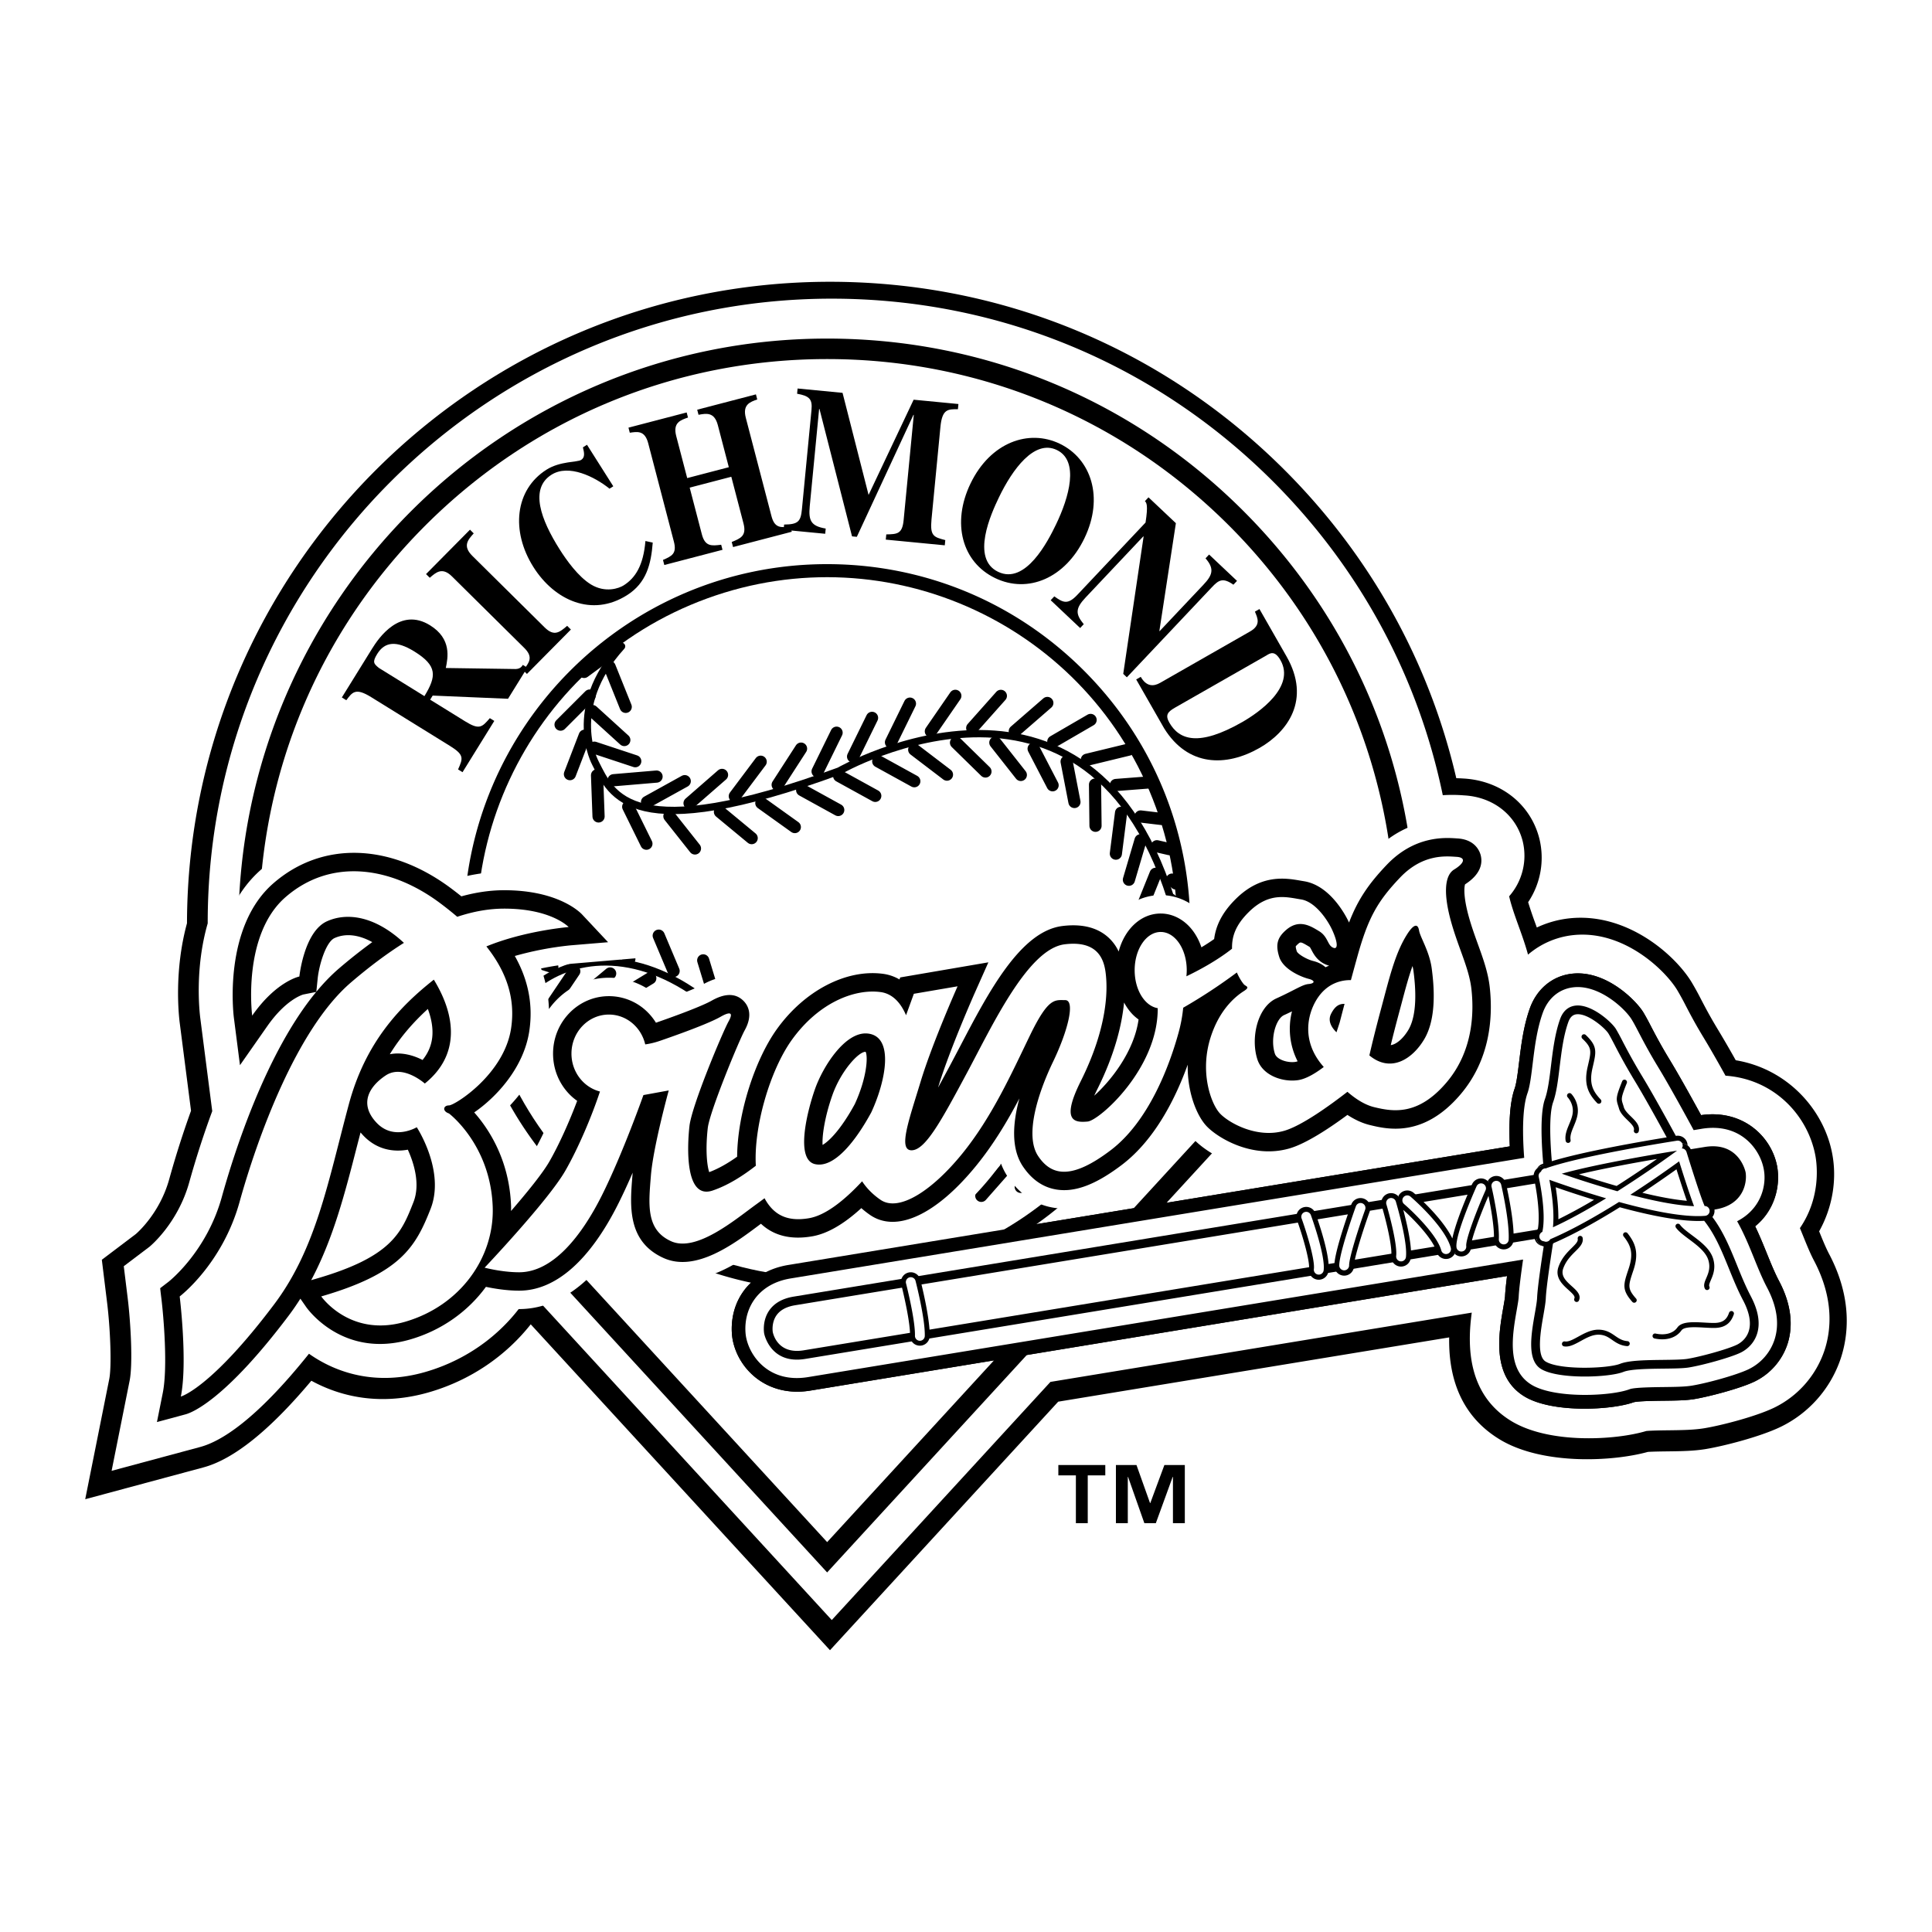 <svg xmlns="http://www.w3.org/2000/svg" width="2500" height="2500" viewBox="0 0 192.756 192.756"><path fill-rule="evenodd" clip-rule="evenodd" fill="#fff" d="M0 0h192.756v192.756H0V0z"/><path d="M168.486 114.375c.025.027.051.051.074.082a1.14 1.14 0 0 0-.074-.082zM168.609 114.529zM168.379 115.85c-.07.051-.475.352-1.117.812.301.947.705 2.203 1.035 3.141.629.057 1.205.072 1.701.031a.967.967 0 0 1 .424.062c-.334-.836-1.035-3.023-1.465-4.395-.09-.281-.168-.535-.229-.729-.006-.02-.016-.039-.023-.059a.982.982 0 0 1-.326 1.137zM168.424 114.314c-.018-.016-.037-.029-.057-.043.018.016.039.028.057.043z" fill-rule="evenodd" clip-rule="evenodd"/><path d="M170.426 119.898l.643-.105c2.475-.432 2.264-2.461 2.234-2.672-.045-.23-.516-2.244-3.086-1.824l-1.26.205c.43 1.371 1.131 3.559 1.465 4.395.002-.001.004-.001.004.001z" fill-rule="evenodd" clip-rule="evenodd" fill="#fff"/><path d="M182.486 125.102c-.318-.602-.645-1.402-.99-2.252 1.344-2.404 1.789-5.184 1.307-7.729-.82-4.4-4.461-8.482-9.629-9.34a105.652 105.652 0 0 0-1.744-3.008c-.814-1.34-1.318-2.307-1.723-3.084a28.906 28.906 0 0 0-.934-1.695c-1.688-2.774-6.477-6.958-12.145-6.376-1.168.12-2.275.438-3.299.919-.062-.175-.125-.35-.188-.52a38.905 38.905 0 0 1-.678-2.006 7.969 7.969 0 0 0 1.125-6.32c-.859-3.436-3.822-5.797-7.547-6.017l-.1-.006c-.217-.015-.432-.021-.646-.027-2.68-11.547-8.531-22.146-17.121-30.736-12.117-12.118-28.229-18.792-45.365-18.792-35.324 0-64.069 28.696-64.153 64-1.301 4.756-.822 9.18-.725 9.936l1.128 8.771a95.2 95.2 0 0 0-2.177 6.834c-.928 3.34-3.108 5.275-3.328 5.465l-3.394 2.568.532 4.332c.308 2.531.468 6.27.206 7.58l-2.396 11.979 11.796-3.176c3.026-.814 6.639-3.723 10.766-8.646 2.979 1.629 6.984 2.537 11.774 1.141 4.14-1.207 7.63-3.627 10.114-6.768l25.111 27.348 4.745 5.166 4.744-5.166 18.025-19.631 39.008-6.412c-.062 3.373.775 7.59 5.045 10.18 4.25 2.576 11.26 2.219 14.777 1.244.486-.035 1.377-.045 1.943-.053 1.342-.016 2.607-.031 3.805-.227 1.826-.299 5.428-1.227 7.451-2.195a11.713 11.713 0 0 0 6.043-6.846c.765-2.307 1.183-5.988-1.163-10.435z" fill-rule="evenodd" clip-rule="evenodd"/><path d="M80.842 138.74c-4.285.701-7.19-2.104-7.748-5.098-.08-.432-.408-2.691 1.043-4.756.204-.291.465-.604.79-.912-6.787-1.439-13.024-4.797-18.045-9.818-6.845-6.846-10.616-15.947-10.616-25.628 0-19.985 16.259-36.244 36.244-36.244 9.681 0 18.781 3.77 25.627 10.616 6.846 6.845 10.617 15.946 10.617 25.627s-3.771 18.782-10.617 25.628a36.674 36.674 0 0 1-4.727 3.98l9.707-1.596 26.094-28.417c-.102-14.995-5.984-29.078-16.6-39.693-10.709-10.708-24.945-16.605-40.087-16.605-15.143 0-29.379 5.897-40.087 16.604-10.615 10.615-16.499 24.699-16.6 39.694l56.687 61.734 16.648-18.131a82081.67 82081.67 0 0 1-18.33 3.015z" fill-rule="evenodd" clip-rule="evenodd" fill="#fff"/><path d="M179.885 123.279a76.59 76.59 0 0 0-.307-.75c2.104-3.072 1.713-6.312 1.541-7.24-.729-3.91-4.023-7.617-8.965-7.967-.744-1.34-1.541-2.74-2.17-3.775-.848-1.393-1.367-2.391-1.785-3.191a27.287 27.287 0 0 0-.871-1.588c-1.223-2.008-5.355-5.986-10.334-5.475a8.273 8.273 0 0 0-4.543 1.951c-.266-.978-.594-1.895-.918-2.793-.295-.82-.576-1.595-.811-2.424a13.66 13.66 0 0 1-.154-.604 6.127 6.127 0 0 0 1.355-5.482c-.654-2.616-2.939-4.416-5.82-4.584l-.113-.008a14.325 14.325 0 0 0-2.043-.012c-2.434-11.777-8.238-22.601-16.939-31.303-11.76-11.759-27.395-18.236-44.024-18.236-34.332 0-62.261 27.93-62.261 62.262v.066c-1.295 4.475-.83 8.758-.738 9.473l1.19 9.26a91.302 91.302 0 0 0-2.292 7.092c-1.129 4.066-3.844 6.336-3.972 6.441l-2.562 1.939.399 3.248c.277 2.279.528 6.457.183 8.182l-1.796 8.984 8.847-2.381c2.035-.549 5.519-2.643 10.845-9.301 2.682 1.895 6.68 3.256 11.657 1.805 4.531-1.322 8.201-4.24 10.438-7.975l30.064 32.74 21.817-23.76 42.035-6.912c-.428 3.137-.52 8.111 3.951 10.822 3.82 2.316 10.443 1.898 13.459.99.508-.051 1.584-.064 2.256-.072 1.322-.016 2.467-.031 3.525-.203 1.668-.273 5.098-1.154 6.938-2.033a9.82 9.82 0 0 0 5.061-5.732c.648-1.957.992-5.1-1.043-8.957-.374-.704-.727-1.575-1.1-2.497zm-1.555 10.84a6.383 6.383 0 0 1-3.297 3.729c-1.453.693-4.582 1.51-6.016 1.744-.805.131-1.83.145-3.016.158-.877.01-2.508.031-2.998.15-2.219.799-8.137 1.105-10.908-.574-3.312-2.01-2.562-6.297-2.115-8.857.07-.398.166-.945.178-1.127v.004c.02-.492.098-1.225.199-2.035l-47.914 7.879-19.167 20.871-.753.822-.754-.822-57.714-62.853-.269-.293v-.398c0-32.388 26.35-58.737 58.738-58.737 15.689 0 30.439 6.109 41.533 17.204s17.205 25.844 17.205 41.534v.398l-.271.293-24.602 26.793 34.244-5.629c-.094-2.021-.041-4.297.484-5.77.188-.525.324-1.662.447-2.664.203-1.666.434-3.551 1.066-5.328.703-1.971 2.291-3.268 4.252-3.469 3.395-.348 6.371 2.705 7.072 3.857.248.408.486.863.76 1.391.418.801.99 1.898 1.898 3.389.9 1.482 2.17 3.768 3.104 5.479 4.197-.605 7.039 2.16 7.59 5.115a6.244 6.244 0 0 1-2.207 5.949c.951 1.965 1.566 3.908 2.408 5.504 1.475 2.795 1.261 4.965.823 6.293z" fill-rule="evenodd" clip-rule="evenodd" fill="#fff"/><path d="M52.607 66.613l-1.922 3.104-7.516-.319-.253.409 3.491 2.161c1.425.883 1.685.583 2.464-.317l.445.276-3.169 5.116-.445-.276c.495-1.117.629-1.453-.813-2.347l-7.873-4.875c-1.532-.948-1.858-.502-2.464.317l-.446-.276 3.019-4.874c.656-1.059 2.787-4.18 5.779-2.327 2.19 1.357 1.777 3.257 1.574 4.262l6.961.102c.452-.014.61-.229.723-.411l.445.275zm-10.261 2.84c1.21-1.994 1.306-3.023-1.009-4.457-1.8-1.114-2.95-.968-3.7.243-.516.833-.338.984.167 1.402l4.542 2.812z" fill-rule="evenodd" clip-rule="evenodd"/><path d="M56.958 62.809l-4.385 4.43-.373-.369c.602-.757 1.031-1.31.108-2.223L45.1 57.515c-.982-.973-1.601-.408-2.222.13l-.372-.369 4.385-4.429.373.369c-.559.624-1.146 1.246-.133 2.248l7.208 7.132c.953.943 1.499.481 2.247-.156l.372.369zM65.124 54.135c-.168 2.165-.635 4.023-2.561 5.244-3.505 2.221-7.24.519-9.336-2.792-2.276-3.593-1.859-7.728 1.301-9.729 1.354-.857 3.062-.725 3.453-.972.407-.258.307-.715.177-1.253l.406-.258 2.624 4.143-.376.238c-1.502-1.206-4.077-2.477-5.793-1.391-2.196 1.392-1.067 4.472.828 7.463.672 1.062 1.839 2.704 3.113 3.484 1.439.874 2.796.387 3.262.091 1.174-.744 1.966-1.989 2.172-4.426l.73.158zM78.996 53.052l-5.859 1.529-.133-.507c.882-.36 1.498-.607 1.176-1.844l-1.217-4.663-4.153 1.084 1.216 4.663c.323 1.236.981 1.151 1.927 1.035l.132.506-5.807 1.516-.132-.506c.876-.38 1.401-.626 1.089-1.822l-2.561-9.812c-.343-1.318-1.095-1.165-1.84-1.057l-.132-.507 5.807-1.516.132.507c-.743.259-1.524.506-1.175 1.844l1.096 4.197 4.152-1.085-1.095-4.196c-.35-1.338-1.153-1.172-1.927-1.034l-.132-.507 5.859-1.53.132.507c-.725.254-1.485.517-1.141 1.834l2.561 9.812c.318 1.217.942 1.14 1.893 1.044l.132.508z" fill-rule="evenodd" clip-rule="evenodd"/><path d="M94.26 54.406l-5.886-.568.051-.521c1.076-.022 1.596-.035 1.729-1.412l1.014-10.511-.035-.003-5.647 12.168-.479-.046-3.248-12.711-.035-.003-.935 9.697c-.141 1.46.13 1.991 1.592 2.238l-.051.521-4.148-.4.05-.521c1.396-.013 1.658-.304 1.774-1.513l.955-9.906c.104-1.084-.187-1.407-1.435-1.633l.05-.521 4.485.433 2.597 10.185 4.495-9.501 4.468.431-.05.521c-1.002-.012-1.573-.025-1.746 1.768l-.889 9.218c-.161 1.669.224 1.769 1.375 2.069l-.051.521zM108.189 53.712c-1.912 3.963-5.623 5.547-8.91 3.961-3.288-1.586-4.358-5.475-2.447-9.438 1.986-4.114 5.814-5.454 8.91-3.96s4.432 5.324 2.447 9.437zm-8.517-4.107c-.791 1.642-2.835 6.123-.092 7.445 2.742 1.323 4.979-3.065 5.77-4.707 1.33-2.755 2.338-6.362.092-7.446-2.247-1.083-4.442 1.953-5.77 4.708zM105.188 59.5c.877.627 1.34.862 2.289-.143l6.814-7.221c.268-1.735.104-1.977-.064-2.136l.359-.381 2.732 2.579-1.646 10.746.025.024 4.357-4.616c.863-.914 1.182-1.563.221-2.645l.357-.381 2.785 2.628-.359.381c-1.062-.742-1.471-.466-2.16.266l-8.471 8.973-.361-.342 2.031-13.695-.027-.024-5.752 6.094c-1.035 1.097-1.035 1.643-.191 2.669l-.361.381-2.939-2.774.361-.383zM113.814 67.53c.557.974 1.262.981 1.934.597l8.969-5.124c1.109-.634.758-1.335.486-1.979l.453-.261 2.695 4.715c2.475 4.329.113 7.543-2.688 9.144-3.348 1.912-7.141 1.864-9.512-1.949l-2.793-4.884.456-.259zm3.401 3.081c-.727.416-.975.742-.551 1.484.99 1.731 2.932 2.426 7.279-.057 1.656-.946 5.328-3.515 3.809-6.173-.566-.99-1.012-.714-1.402-.47l-9.135 5.216z" fill-rule="evenodd" clip-rule="evenodd"/><path d="M94.476 125.348c-18.125 6.607-38.176-2.729-44.785-20.854-6.608-18.125 2.728-38.176 20.852-44.785 18.125-6.608 38.175 2.728 44.785 20.853 6.61 18.126-2.726 38.176-20.852 44.786z" fill-rule="evenodd" clip-rule="evenodd" fill="#fff"/><path d="M50.397 106.322c-2.633-6.889 11.372-19.223 26.064-.281 15.374 19.818 35.906 4.607 35.906 4.607m5.211-18.295c-7.662-30.51-33.851-15.43-33.851-15.43-20.768 7.62-22.705 2.381-24.306-.76 0 0-3.04-5.478 2.594-11.681" fill="none" stroke="#000" stroke-width=".729" stroke-linecap="round" stroke-miterlimit="2.613"/><path d="M109.299 111.711l-3.264-2.496m2.154 4.254l-2.445 3.537m.305-3.746l-3.062-2.74m1.562 4.558l-2.711 3.336m.381-3.994l-2.947-2.861m1.476 4.525l-2.844 3.227m.45-3.873l-2.692-3.104m.58 4.518l-3.111 2.969m1.153-4.292l-2.285-3.414m.377 4.692l-3.457 2.559m1.426-4.395l-1.47-3.836m-.883 4.478l-3.937 1.729m2.609-3.858l-.427-4.088m-2.335 4.52l-4.25.65m3.526-3l-.173-4.105m-2.098 4.039l-4.283.383m3.629-2.836l.005-4.109m-2.307 3.49l-4.295.201m3.66-2.729l-.095-4.109m-2.478 3.42l-4.29.305m4.155-2.821l-.323-4.095m-2.338 4.14l-4.266.543m3.641-3.652l-1.163-3.815m-1.097 3.739l-3.875 1.865m2.019-4.547l-1.486-3.524m-.841 4.253l-3.672 2.238m1.583-4.158l-2.477-3.277m.562 4.718l-3.303 2.754m1.421-4.5l-3.295-2.454m1.598 3.977l-2.402 3.566m.209-3.993l-3.917-1.243m2.677 3.307l-1.105 4.154m-1.163-3.461l-2.274.305m1.593 2.945l.193 3.65m7.726-36.737l-2.906 2.904m3.178-1.358l3.182 2.893m-3.95-.432l-1.475 3.836m2.433-2.641l4.083 1.35m-3.812 1.404l.151 4.106m1.503-3.613l4.284-.363m-2.828 3.011l1.816 3.686m.062-4.159l3.762-2.082m-1.531 3.494l2.55 3.222m-.54-4.514l3.241-2.826M71.829 81l3.166 2.62m-1.683-4.183l2.581-3.44m.065 4.129l3.341 2.391m-1.711-4.216l2.333-3.611m.11 4.14l3.6 1.983m-2.059-3.851l1.894-3.861m.259 4.321l3.6 1.982m-2.214-3.922l1.893-3.861m.617 4.34l3.599 1.982m-2.328-3.881l1.893-3.861m.425 4.594l3.269 2.491m-1.607-4.323l2.441-3.54m.068 4.674l2.937 2.875m-1.32-4.333l2.858-3.212m-.551 4.662l2.543 3.228m-.602-4.363l3.246-2.819m-1.367 4.565l1.893 3.647m.07-4.358l3.721-2.161m-2.393 4.152l.781 4.035m1.239-4.212l4.178-1.015m-3.362 3.492l.047 4.109m2.039-4.071l3.141-.242m-2.631 3.018l-.518 4.076m2.465-3.71l2.107.251m-2.109 2.121l-1.162 3.941m2.793-3.342l1.262.289m-1.389 2.46l-1.537 3.811m3.178-3.233l.369.382M60.824 66.533l1.604 3.99m-1.354-5.537l-2.798 2.053m58.564 22.729l-1.539 3.811m-2.725 16.493l-2.959-2.148m1.963 3.791l-2.447 3.537m5.123-7.656l-1.861-.939" fill="none" stroke="#000" stroke-width="1.215" stroke-linecap="round" stroke-miterlimit="2.613"/><path d="M177.508 127.826c-.451-.855-.836-1.803-1.242-2.807-.35-.861-.715-1.762-1.148-2.662a6.1 6.1 0 0 0 1.148-1.227c1.449-2.066 1.123-4.326 1.041-4.758-.551-2.955-3.393-5.721-7.59-5.115-.934-1.711-2.203-3.996-3.104-5.479-.908-1.49-1.48-2.588-1.898-3.389a24.112 24.112 0 0 0-.76-1.391c-.701-1.152-3.678-4.205-7.072-3.857-1.961.201-3.549 1.498-4.252 3.469-.633 1.777-.863 3.662-1.066 5.328-.123 1.002-.26 2.139-.447 2.664-.525 1.473-.578 3.748-.484 5.77l-71.962 11.83c-2.474.404-3.831 1.682-4.534 2.684-1.451 2.064-1.123 4.324-1.043 4.756.558 2.994 3.463 5.799 7.748 5.098l69.515-11.43c-.102.811-.18 1.543-.199 2.035v-.004c-.012.182-.107.729-.178 1.127-.447 2.561-1.197 6.848 2.115 8.857 2.771 1.68 8.689 1.373 10.908.574.49-.119 2.121-.141 2.998-.15 1.186-.014 2.211-.027 3.016-.158 1.434-.234 4.562-1.051 6.016-1.744a6.38 6.38 0 0 0 3.297-3.729c.437-1.327.651-3.497-.823-6.292zM163.006 139.9c.045-.018.098-.031.139-.049-.084.036-.133.047-.139.049z" fill-rule="evenodd" clip-rule="evenodd"/><path d="M176.301 128.463c-.482-.916-.879-1.895-1.299-2.932-.502-1.236-1.014-2.494-1.689-3.688 2.449-1.26 2.977-3.674 2.646-5.254-.381-1.953-2.328-4.598-6.18-3.969l-.801.133c-.928-1.711-2.484-4.545-3.531-6.266-.93-1.527-1.514-2.65-1.941-3.467-.273-.527-.49-.943-.717-1.312-.641-1.053-3.209-3.471-5.768-3.209-1.445.148-2.576 1.086-3.105 2.57-.582 1.633-.803 3.439-.998 5.033-.143 1.178-.279 2.289-.518 2.957-.559 1.574-.488 4.385-.33 6.457l-73.179 12.033c-2.006.326-3.085 1.334-3.638 2.119-1.137 1.619-.881 3.385-.818 3.723.365 1.955 2.313 4.635 6.187 4.002.002 0 57.271-9.416 71.337-11.73-.205 1.416-.404 2.941-.439 3.74-.01.242-.107.805-.195 1.301-.438 2.502-1.037 5.928 1.48 7.455 2.314 1.404 8.018 1.146 9.836.424l-.012.006c.502-.17 2.359-.191 3.355-.203 1.133-.014 2.107-.025 2.812-.141 1.535-.252 4.441-1.053 5.648-1.629a5.012 5.012 0 0 0 2.59-2.926c.517-1.565.271-3.323-.733-5.227z" fill-rule="evenodd" clip-rule="evenodd" fill="#fff"/><path d="M175.953 116.557l.006.033.008.033-.014-.066z" fill-rule="evenodd" clip-rule="evenodd" fill="#fff"/><path d="M174.676 129.32c-.525-.998-.959-2.066-1.377-3.1-.771-1.902-1.566-3.859-2.967-5.424l.887-.145c2.693-.471 3.104-2.611 2.943-3.678-.008-.045-.619-3.107-4.086-2.539 0 0-1.447.234-2.094.342-.586-1.092-2.791-5.176-4.105-7.334a58.269 58.269 0 0 1-2-3.574 22.164 22.164 0 0 0-.656-1.205c-.404-.666-2.412-2.5-4.012-2.336-.512.053-1.197.33-1.562 1.357-.514 1.441-.721 3.143-.904 4.641-.156 1.281-.305 2.49-.611 3.352-.615 1.732-.217 6.014-.068 7.375l-74.875 12.311c-1.104.18-1.922.639-2.431 1.363-.742 1.057-.524 2.277-.515 2.33.006.031.618 3.092 4.084 2.525 0 0 66.805-10.984 73.833-12.141-.223 1.391-.75 4.791-.803 6.039-.016.365-.111.91-.221 1.541-.367 2.09-.822 4.693.621 5.568 1.723 1.045 6.777.855 8.209.287.727-.289 2.541-.311 3.998-.328 1.057-.012 1.971-.023 2.537-.115 1.377-.225 4.121-.98 5.152-1.475.367-.176 1.262-.707 1.639-1.846.353-1.07.146-2.345-.616-3.791z" fill-rule="evenodd" clip-rule="evenodd"/><path d="M154.553 116.131c.037.014 1.234.457 2.98 1.031 2.535-.604 5.701-1.178 7.785-1.533a83.492 83.492 0 0 0 1.885-1.354.978.978 0 0 1 1.164-.002v-.002c-.002-.043 0-.086-.008-.129a.979.979 0 0 0-1.119-.82c-.068.01-.416.064-.955.152-2.312.377-8.229 1.391-11.461 2.379-.236.072-.461.145-.666.217a.984.984 0 0 1 .395.061zM153.322 123.084c.047-.141.082-.303.111-.473a.976.976 0 0 0 .489 1.709.98.98 0 0 1-.6-1.236zM155.477 121.646c-.014.748-.094 1.471-.293 2.064a.961.961 0 0 1-.18.316c2.115-.912 4.467-2.248 6.604-3.578a85.19 85.19 0 0 1-2.568-.742 51.348 51.348 0 0 1-3.563 1.94z" fill-rule="evenodd" clip-rule="evenodd"/><path d="M167.203 114.275a80.75 80.75 0 0 1-1.885 1.354 113.365 113.365 0 0 1-4.027 2.693c.842.24 1.709.473 2.568.682 1.4-.926 2.592-1.762 3.402-2.342.643-.461 1.047-.762 1.117-.812a.978.978 0 0 0 .326-1.135c-.012-.031-.023-.064-.041-.096a.603.603 0 0 0-.055-.09c-.012-.018-.02-.037-.031-.055l-.018-.018c-.023-.031-.049-.055-.074-.082a3.596 3.596 0 0 0-.062-.061c-.018-.016-.039-.027-.057-.041a.98.98 0 0 0-1.163.003z" fill-rule="evenodd" clip-rule="evenodd"/><path d="M153.777 116.354a.983.983 0 0 1 1.176.738c.033.145.146.66.258 1.361.938.326 2.287.781 3.828 1.254.814.248 1.682.502 2.568.742 3.023.82 6.268 1.49 8.42 1.35.043-.004.09-.004.133-.008a.98.98 0 0 0 .265-1.893c0-.002-.002-.002-.004-.002a.95.95 0 0 0-.424-.062c-.496.041-1.072.025-1.701-.031-1.311-.115-2.857-.416-4.438-.799a66.205 66.205 0 0 1-2.568-.682 98.314 98.314 0 0 1-3.758-1.16c-1.746-.574-2.943-1.018-2.98-1.031a.982.982 0 0 0-1.196.439 1 1 0 0 1 .421-.216z" fill-rule="evenodd" clip-rule="evenodd"/><path d="M155.004 124.027a.972.972 0 0 0 .18-.316c.199-.594.279-1.316.293-2.064.018-1.129-.123-2.311-.266-3.193a21.42 21.42 0 0 0-.258-1.361.982.982 0 0 0-1.176-.738.976.976 0 0 0-.42.217.981.981 0 0 0-.32.959c.035.148.074.34.115.557.225 1.182.506 3.221.281 4.525-.029.17-.064.332-.111.473a.98.98 0 0 0 .6 1.236c.006.004.012.006.018.008a.976.976 0 0 0 .998-.232c.021-.024.044-.045.066-.071zM150.248 118.08a.98.98 0 0 0-1.817-.24.98.98 0 0 1 .23 1.113c-.053.117-.105.236-.156.357.236 1.156.553 2.951.547 4.086 0 .084-.002.166-.006.24a.982.982 0 0 0 1.961.103c.012-.205.01-.43.002-.666-.051-1.551-.461-3.613-.658-4.527a20.427 20.427 0 0 0-.103-.466z" fill-rule="evenodd" clip-rule="evenodd"/><path d="M148.662 118.953a.98.98 0 0 0-.23-1.113 1.014 1.014 0 0 0-.27-.184.981.981 0 0 0-1.295.5c-.125.281-.279.637-.449 1.037-.559 1.324-1.266 3.141-1.516 4.369.135.273.244.543.316.807a.983.983 0 0 1-.088.723.98.98 0 0 0 1.642-.82l.002.008c-.006-.107.025-.287.082-.521.236-.953.939-2.814 1.648-4.447.053-.123.105-.242.158-.359z" fill-rule="evenodd" clip-rule="evenodd"/><path d="M145.219 124.369a4.636 4.636 0 0 0-.316-.807c-.656-1.348-1.957-2.754-2.875-3.646-.49-.479-.873-.811-.984-.906a.983.983 0 0 0-1.385.105.958.958 0 0 0-.146.24.941.941 0 0 1 .221.381c.033.113.141.48.273.977 1.045.936 2.525 2.492 3.113 3.66.09.18.16.352.203.51a.983.983 0 0 0 1.205.691.988.988 0 0 0 .691-1.205z" fill-rule="evenodd" clip-rule="evenodd"/><path d="M139.732 119.736a.955.955 0 0 0-.221-.381.981.981 0 0 0-1.662.942l.086.291c.395 1.379.904 3.525.883 4.492a2.055 2.055 0 0 1-.01.168.982.982 0 1 0 1.951.219 4.52 4.52 0 0 0 .012-.709c-.062-1.232-.477-2.961-.766-4.045a37.285 37.285 0 0 0-.273-.977zM136.666 120.846c.006-.018.008-.033.012-.051a.98.98 0 0 0-1.861-.613c-.082.23-.203.572-.342.977-.496 1.445-1.229 3.723-1.332 4.855a2.73 2.73 0 0 0-.014.299.982.982 0 1 0 1.963-.061 2.972 2.972 0 0 1 .082-.572c.224-1.051.873-3.112 1.492-4.834zM131.248 121.062a.982.982 0 1 0-1.848.668c.027.08.059.164.088.248.584 1.664 1.133 3.693 1.119 4.451a1.13 1.13 0 0 1-.01.127c-.078.535.295 1.035.832 1.113s1.035-.295 1.111-.832a3.34 3.34 0 0 0 .01-.729c-.1-1.361-.734-3.391-1.098-4.455a26.613 26.613 0 0 0-.204-.591zM91.82 127.672a.981.981 0 1 0-1.902.49c.023.088.05.193.077.309.266 1.086.747 3.268.796 4.506.004.1.005.193.004.277a.98.98 0 1 0 1.963.045 7.323 7.323 0 0 0-.02-.643c-.103-1.482-.575-3.574-.8-4.506-.065-.269-.11-.447-.118-.478z" fill-rule="evenodd" clip-rule="evenodd"/><path d="M170.061 120.326c-.006-.018-.004-.035-.012-.053-.434-.961-1.775-5.311-1.789-5.355-.008-.027-.027-.049-.039-.072-.014-.025-.02-.053-.037-.076-.002-.004-.006-.006-.01-.01-.023-.029-.053-.049-.08-.072-.023-.018-.041-.039-.064-.053-.027-.016-.059-.02-.088-.029-.031-.012-.059-.025-.09-.027-.021-.004-.043.002-.062.002a.493.493 0 0 0-.474-.775c-.383.061-9.414 1.467-13.02 2.736-.018.006-.031.02-.047.029a.483.483 0 0 0-.498.309c-.002.006 0 .012-.002.016a.484.484 0 0 0-.23.525c.008.037.793 3.535.361 5.484a.49.49 0 0 0 .185.94c.012.006.02.016.031.02a.484.484 0 0 0 .576-.229c2.186-.928 4.645-2.33 6.857-3.715 3.094.852 6.449 1.561 8.59 1.383a.492.492 0 0 0 .449-.531.488.488 0 0 0-.507-.447zm-2.743-5.523a111.19 111.19 0 0 1-5.947 4.049 101.205 101.205 0 0 1-5.557-1.752c3.747-1.051 10.442-2.129 11.504-2.297zm-12.38 7.642c.172-1.674-.172-3.783-.359-4.738.979.354 3.154 1.113 5.664 1.848-1.751 1.07-3.604 2.113-5.305 2.89zm12.589-6.578c.354 1.133 1.08 3.42 1.488 4.473-1.76-.062-4.08-.541-6.357-1.137a111.373 111.373 0 0 0 4.869-3.336zM149.18 117.826a.49.49 0 0 0-.365.592v-.002c.008.035.814 3.506.723 5.246a.492.492 0 0 0 .981.053c.1-1.881-.713-5.375-.748-5.521a.495.495 0 0 0-.591-.368zM147.963 118.105a.49.49 0 0 0-.646.25c-.357.807-2.135 4.885-2.006 6.072.027.27.27.465.539.436a.487.487 0 0 0 .436-.539c-.072-.68 1.084-3.666 1.928-5.57a.493.493 0 0 0-.251-.649zM140.723 119.383a.489.489 0 0 0-.691.053.489.489 0 0 0 .053.691c.891.764 3.293 3.084 3.713 4.629.07.26.34.416.602.344a.49.49 0 0 0 .346-.602c-.588-2.152-3.883-4.996-4.023-5.115zM138.65 119.545a.493.493 0 0 0-.33.611c.314 1.053 1.1 4.027.977 5.146a.49.49 0 1 0 .975.111c.172-1.523-.889-5.131-1.01-5.539a.495.495 0 0 0-.612-.329zM135.906 120.051a.492.492 0 0 0-.627.297c-.174.484-1.697 4.762-1.66 5.951a.493.493 0 0 0 .983-.031c-.023-.756.969-3.828 1.602-5.588a.493.493 0 0 0-.298-.629zM130.156 120.934a.492.492 0 0 0-.295.629c.539 1.496 1.35 4.193 1.223 5.064a.492.492 0 0 0 .973.141c.203-1.4-1.119-5.119-1.271-5.539a.493.493 0 0 0-.63-.295zM90.746 127.441a.492.492 0 0 0-.353.598c.01.037.93 3.625.892 5.227a.49.49 0 0 0 .982.023c.04-1.738-.883-5.342-.923-5.494a.493.493 0 0 0-.598-.354zM144.902 123.562c.25-1.229.957-3.045 1.516-4.369l-4.391.723c.918.893 2.219 2.299 2.875 3.646zM129.488 121.979l-37.55 6.172c.225.932.697 3.023.8 4.506l37.87-6.227c.013-.758-.536-2.787-1.12-4.451z" fill-rule="evenodd" clip-rule="evenodd" fill="#fff"/><path d="M163.859 119.004c1.58.383 3.127.684 4.438.799-.33-.938-.734-2.193-1.035-3.141-.811.58-2.002 1.416-3.403 2.342zM131.453 121.654c.363 1.064.998 3.094 1.098 4.455l.592-.096c.104-1.133.836-3.41 1.332-4.855l-3.022.496zM153.434 122.611c.225-1.305-.057-3.344-.281-4.525l-2.801.461c.197.914.607 2.977.658 4.527l2.342-.385c.025-.027.052-.052.082-.078zM79.328 130.225c-.86.141-1.483.475-1.852.996-.532.75-.378 1.668-.377 1.674.046.23.517 2.246 3.086 1.826l10.606-1.744c-.049-1.238-.53-3.42-.796-4.506-6.444 1.058-10.667 1.754-10.667 1.754zM173.904 129.727c-.547-1.035-.988-2.125-1.416-3.178-.701-1.734-1.379-3.385-2.461-4.75-2.152.141-5.396-.529-8.42-1.35-2.137 1.33-4.488 2.666-6.604 3.578-.021.025-.045.047-.066.068-.246 1.57-.666 4.363-.711 5.424-.018.42-.117.99-.232 1.652-.287 1.635-.719 4.105.215 4.672 1.439.871 6.227.701 7.434.223.879-.348 2.623-.369 4.311-.389.979-.012 1.902-.025 2.406-.105 1.293-.213 3.959-.943 4.916-1.4.266-.127.916-.512 1.188-1.332.274-.838.087-1.885-.56-3.113zM137.936 120.588l-1.258.207c-.004.018-.006.033-.012.051-.619 1.723-1.268 3.783-1.492 4.834l3.645-.6c.021-.967-.489-3.113-.883-4.492zM163.133 107.896a56.79 56.79 0 0 1-2.029-3.623c-.252-.482-.449-.863-.629-1.156-.32-.527-2.049-2.037-3.176-1.922-.246.027-.6.135-.83.783-.482 1.352-.674 2.928-.861 4.453-.16 1.33-.314 2.588-.654 3.539-.438 1.229-.281 4.102-.129 5.883 3.232-.988 9.148-2.002 11.461-2.379-.927-1.701-2.255-4.099-3.153-5.578zM155.211 118.453c.143.883.283 2.064.266 3.193a51.503 51.503 0 0 0 3.562-1.939 110.42 110.42 0 0 1-3.828-1.254zM157.533 117.162c1.088.359 2.389.77 3.758 1.16a112.45 112.45 0 0 0 4.027-2.693c-2.084.355-5.25.93-7.785 1.533zM148.506 119.311c-.709 1.633-1.412 3.494-1.648 4.447l2.195-.361c.006-1.135-.311-2.93-.547-4.086zM140.006 120.713c.289 1.084.703 2.812.766 4.045l2.348-.385c-.589-1.168-2.069-2.725-3.114-3.66z" fill-rule="evenodd" clip-rule="evenodd" fill="#fff"/><path d="M156.043 134.328c.529.09 1.076-.211 1.658-.529.574-.316 1.168-.643 1.785-.637.615.006.963.246 1.367.527.379.262.811.561 1.479.613a.248.248 0 0 0 .268-.229.247.247 0 0 0-.229-.268c-.535-.043-.873-.279-1.234-.527-.41-.285-.879-.607-1.646-.617-.748-.006-1.43.369-2.031.699-.502.275-.977.537-1.332.475a.247.247 0 0 0-.287.203.245.245 0 0 0 .202.29zM165.072 133.539c1.152.248 2.158-.053 2.688-.805.277-.395 1.391-.33 2.287-.279.387.021.754.043 1.072.033 1.236-.035 1.645-.74 1.861-1.352a.247.247 0 0 0-.15-.318.248.248 0 0 0-.318.15c-.172.48-.436.994-1.408 1.021-.297.008-.652-.012-1.029-.033-1.123-.064-2.285-.129-2.723.49-.41.582-1.223.809-2.174.604a.25.25 0 0 0-.106.489zM170.543 128.348c-.062-.123.018-.322.152-.637.215-.506.512-1.197.221-2.145-.301-.98-1.258-1.695-2.104-2.326-.488-.367-.951-.713-1.199-1.049a.25.25 0 0 0-.35-.053.252.252 0 0 0-.051.35c.291.395.783.762 1.303 1.15.783.586 1.67 1.248 1.924 2.074.236.771.004 1.318-.203 1.803-.158.369-.309.717-.139 1.055a.246.246 0 0 0 .334.111.249.249 0 0 0 .112-.333zM163.232 129.559c-.877-.99-.779-1.283-.314-2.689l.055-.16c.566-1.719.193-2.678-.594-3.67-.086-.107-.244-.127-.352-.041s-.125.242-.039.352c.719.904 1.012 1.682.51 3.203l-.053.16c-.475 1.434-.652 1.971.414 3.176a.248.248 0 0 0 .352.021.249.249 0 0 0 .021-.352zM157.518 129.777c.279-.572-.219-1.021-.701-1.453-.553-.498-1.123-1.012-.854-1.768.277-.777.791-1.287 1.205-1.697.445-.441.832-.824.734-1.355a.25.25 0 0 0-.293-.197.247.247 0 0 0-.199.291c.049.258-.182.5-.594.906-.449.445-1.01 1-1.324 1.887-.381 1.068.412 1.783.99 2.303.477.43.691.654.588.865a.25.25 0 0 0 .448.218zM156.697 113.734c-.076-.424.113-.885.318-1.371.178-.432.365-.877.402-1.365.084-1.111-.619-1.834-.648-1.865a.247.247 0 0 0-.352 0 .247.247 0 0 0-.002.352c.004.006.57.598.504 1.475-.031.408-.201.816-.365 1.211-.223.533-.451 1.086-.346 1.654a.248.248 0 0 0 .291.199.245.245 0 0 0 .198-.29zM161.852 107.859c-.645 1.605-.625 1.783-.412 2.455.027.084.059.178.088.287.131.453.498.812.854 1.16.365.355.711.691.633.998a.248.248 0 1 0 .481.123c.15-.586-.314-1.039-.764-1.479-.311-.301-.629-.613-.723-.939a6.508 6.508 0 0 0-.094-.303c-.168-.531-.199-.627.398-2.117a.249.249 0 0 0-.461-.185zM157.867 103.621c.971.924.902 1.221.57 2.654l-.037.162c-.404 1.75.061 2.678.939 3.605.096.1.252.104.354.01a.254.254 0 0 0 .01-.354c-.805-.848-1.174-1.604-.816-3.15l.037-.162c.338-1.461.465-2.006-.713-3.127a.25.25 0 0 0-.354.008.254.254 0 0 0 .01.354z" fill-rule="evenodd" clip-rule="evenodd"/><path d="M150.455 98.285c-.188-1.698-.738-3.221-1.271-4.693-.295-.816-.6-1.661-.854-2.561-.248-.876-.34-1.468-.373-1.839 1.938-1.66 1.756-3.517 1.557-4.307-.346-1.389-1.576-2.925-3.986-3.066l-.127-.008c-1.238-.082-5.006-.33-8.375 3.208-1.111 1.166-1.969 2.229-2.68 3.376-.957-1.041-2.27-2.02-3.953-2.289l-.326-.056c-1.559-.271-4.801-.836-7.98 2.253-1.006.977-1.668 1.941-2.102 2.873-.041-.044-.078-.093-.121-.136-1.119-1.119-2.561-1.736-4.059-1.736-1.844 0-3.471.91-4.609 2.375-1.441-1.005-3.262-1.385-5.434-1.113-2.105.263-3.924 1.52-5.547 3.31l-5.293.905-4.363.746-.859.148a6.257 6.257 0 0 0-1.376-.341 9.977 9.977 0 0 0-1.405-.076l-.534-.76-.095.786c-3.52.249-7.06 2.262-9.712 5.588a3.895 3.895 0 0 0-1.115-2.332c-.649-.643-2.475-1.954-5.396-.285-.097.055-.943.518-3.989 1.611-.049-.053-.093-.107-.144-.158a7.275 7.275 0 0 0-5.182-2.16c-2.459 0-4.636 1.236-5.984 3.127a12.822 12.822 0 0 0-.789-4.051 27.544 27.544 0 0 1 3.061-.473l7.556-.642c.006-.001-5.181-5.532-5.181-5.532-.469-.501-3.114-2.998-9.11-2.998-1.262 0-2.545.153-3.853.449-.129-.099-.25-.198-.383-.297-6.792-5.055-14.451-5.208-19.987-.401-5.685 4.937-4.696 14.046-4.564 15.067l1.21 9.416.369-.527a89.278 89.278 0 0 0-2.739 8.26c-1.343 4.834-4.638 7.461-4.671 7.486L14 127.711c.024-.018.282 2.082.282 2.082.282 2.307.574 6.742.159 8.82l-1.162 5.809 5.719-1.541c1.25-.336 4.811-2.012 11.056-10.229 2.112 2.123 6.091 4.295 11.406 2.746 3.142-.916 5.816-2.693 7.782-5.002.743.115 1.638.211 2.555.211 2.672 0 6.442-1.293 10.036-7.01.603 1.422 1.688 2.713 3.599 3.582 3.763 1.709 7.768-.811 10.5-2.807 1.908 1.092 3.996 1.033 5.426.783.712-.123 2.289-.396 4.665-2.275 3.504 2.164 8.271.152 12.828-5.455.354-.436.691-.879 1.02-1.326.172.443.381.873.65 1.275 1.455 2.184 3.275 2.898 4.545 3.113 3.133.527 6.045-1.342 7.963-2.795 2.039-1.545 3.635-3.621 4.871-5.77.334.66.719 1.232 1.137 1.68 1.621 1.729 5.807 4 10.139 2.736 1.619-.473 3.617-1.682 5.389-2.924a8.224 8.224 0 0 0 1.672.613c1.754.424 6.408 1.555 10.828-3.588 3.47-4.035 3.759-8.835 3.39-12.154zm-95.043 12.07c-.657 1.619-1.45 3.332-2.204 4.639-.217.377-.555.861-.971 1.412a16.974 16.974 0 0 0-2.364-5.125c1.384-1.244 2.701-2.85 3.616-4.666a7.527 7.527 0 0 0 1.923 3.74zm-18.343 5.729a6.567 6.567 0 0 0 2.382.545c.265.908.384 1.893.088 2.645-.896 2.273-1.514 3.834-5.068 5.352 1.057-2.741 1.84-5.601 2.598-8.542z" fill-rule="evenodd" clip-rule="evenodd" fill="#fff"/><path d="M148.631 98.488c-.166-1.482-.656-2.836-1.174-4.271-.307-.848-.623-1.724-.895-2.686-.564-2-.49-3-.393-3.299 1.621-1.044 1.752-2.149 1.562-2.901-.092-.367-.529-1.573-2.314-1.679l-.139-.009c-1.135-.075-4.146-.272-6.924 2.643-1.818 1.91-2.881 3.474-3.76 5.754-.006-.009-.01-.02-.014-.029-.172-.372-1.748-3.654-4.479-4.09l-.354-.06c-1.449-.252-3.875-.675-6.385 1.762-1.49 1.448-2.062 2.798-2.227 4.067-.418.296-.848.572-1.27.825-.285-.845-.725-1.594-1.305-2.174-.773-.772-1.752-1.198-2.76-1.198-1.971 0-3.602 1.564-4.191 3.791a4.395 4.395 0 0 0-1.221-1.571c-1.086-.875-2.566-1.202-4.402-.973-4.189.523-7.389 6.639-10.211 12.034l-.938 1.779c-.408.762-.831 1.549-1.246 2.305l.03-.1c1.102-3.635 3.571-9.203 3.594-9.26l1.395-3.135-3.382.579-4.363.747-1.052.18-.073.201a4.39 4.39 0 0 0-1.657-.564c-3.669-.479-7.818 1.686-10.57 5.514-2.185 3.039-3.938 8.414-3.969 12.734-.87.619-1.82 1.18-2.785 1.541-.225-.66-.388-2.225-.146-4.389.184-1.652 3.132-8.768 3.684-9.76.881-1.586.298-2.529-.128-2.949-.774-.766-1.85-.766-3.193.004-.283.162-1.516.791-5.532 2.186a5.714 5.714 0 0 0-.811-1.029 5.454 5.454 0 0 0-3.883-1.621c-3.071 0-5.571 2.57-5.571 5.732 0 1.564.6 3.023 1.689 4.113.223.223.464.42.716.6-.756 2.018-1.793 4.355-2.788 6.08-.67 1.164-2.221 3.072-3.809 4.908 0-.166.01-.33.003-.498-.17-4.596-2.228-7.699-3.678-9.336 2.211-1.521 4.947-4.459 5.496-8.119.39-2.598-.088-5.082-1.445-7.489a32.236 32.236 0 0 1 5.521-1.057l3.785-.316-2.597-2.771c-.232-.248-2.421-2.417-7.77-2.417-1.386 0-2.808.208-4.27.611a35.987 35.987 0 0 0-1.062-.822c-6.061-4.511-12.838-4.698-17.686-.487-5.048 4.383-3.995 13.079-3.947 13.446l.605 4.709 2.721-3.889c1.844-2.635 3.466-3.127 3.601-3.164l1.283-.256c-5.021 6.072-8.194 16.055-9.421 20.475-1.521 5.477-5.276 8.416-5.314 8.445l-.831.639a55.44 55.44 0 0 0 .122 1.045c.213 1.74.653 6.822.137 9.404l-.581 2.904 2.86-.77c.6-.162 3.917-1.396 10.289-9.854.415-.551.798-1.113 1.16-1.684l.571.822c.147.213 3.701 5.197 10.404 3.242 3.147-.918 5.762-2.809 7.537-5.244.726.154 2.009.381 3.315.381 3.634 0 7.061-3.012 9.909-8.709.484-.967.964-2.018 1.419-3.066l-.014.148-.021.26c-.232 2.875-.522 6.455 3.101 8.102 3.218 1.463 7.03-1.391 9.553-3.279l.178-.133c1.285 1.201 2.997 1.623 5.121 1.254 1.499-.26 3.136-1.205 4.894-2.812.26.23.547.457.869.68 2.651 1.822 6.621-.027 10.618-4.947 1.709-2.104 3.086-4.406 4.285-6.682-.654 2.398-.863 4.969.338 6.771.877 1.312 1.994 2.094 3.324 2.318 1.852.312 3.93-.465 6.547-2.447 3.33-2.523 5.389-6.697 6.582-10.006-.049 2.762.898 5.082 1.875 6.125 1.117 1.189 4.609 3.301 8.285 2.229 1.66-.484 3.947-1.992 5.775-3.342.658.428 1.414.811 2.232 1.01 1.725.418 5.316 1.289 9.002-3 3.044-3.535 3.292-7.801 2.964-10.756zm-105.944 2.176c.376 1.012.53 1.969.438 2.824-.09.834-.412 1.58-.965 2.266-.944-.482-2.104-.801-3.268-.572 1.086-1.77 2.382-3.227 3.795-4.518zM82.07 114.23c-.06-.877.199-2.748.968-4.945.851-2.43 2.644-4.391 3.328-4.344.249.531.104 2.635-1.081 5.211-1.419 2.606-2.615 3.735-3.215 4.078zm58.951-17.363c.453 3.396-.023 5.07-.504 5.879-.512.861-1.203 1.457-1.762 1.525.193-.799.465-1.869.809-3.152l.279-1.041c.359-1.357.691-2.602 1.082-3.695.04.158.077.318.096.484zm-13.826 8.26c-.49-1.514.105-3.48.908-3.846.297-.135.557-.258.799-.377a7.11 7.11 0 0 0 .562 4.98 1.162 1.162 0 0 1-.219.061c-.768.117-1.854-.22-2.05-.818zm5.051-8.624c-.279-.258-.676-.486-1.242-.628-.625-.156-1.506-.676-1.623-.959-.104-.322-.105-.46-.105-.496.02-.029.08-.109.246-.253.227-.197.256-.221 1.043.252l.082.049c.041.025.066.055.199.308.191.365.482.917 1.121 1.3.219.13.432.212.641.268-.122.047-.241.1-.362.159zm-20.098 3.518c.248.459.545.877.896 1.23.174.172.359.326.551.463-.455 3.277-2.873 6.219-4.424 7.604.086-.188.182-.391.297-.621 1.794-3.586 2.471-6.529 2.68-8.676zm-80.452-2.406c.15-1.4.835-3.642 1.683-4.024 1.107-.498 2.41-.339 3.762.404a53.278 53.278 0 0 0-3.298 2.609c-.8.683-1.561 1.476-2.284 2.349l.137-1.338zm-.65 30.108c2.206-4.137 3.379-8.709 4.601-13.486l.325-1.252c.078.094.161.186.249.281 1.397 1.49 3.103 1.686 4.469 1.439.591 1.305 1.273 3.428.558 5.24-1.197 3.041-2.144 5.443-9.709 7.635l-.493.143z" fill-rule="evenodd" clip-rule="evenodd"/><path d="M44.794 111.09c-.689-.23-.574-.803 0-.803s5.51-3.1 6.199-7.693c.438-2.924-.419-5.594-2.467-8.169 3.822-1.573 8.208-1.934 8.208-1.934s-1.722-1.837-6.43-1.837c-1.523 0-3.084.281-4.685.814a34.129 34.129 0 0 0-1.745-1.389c-4.937-3.674-10.889-4.479-15.384-.574-4.363 3.788-3.33 11.826-3.33 11.826 2.411-3.445 4.708-3.904 4.708-3.904s.459-4.478 2.756-5.511c2.085-.938 4.868-.457 7.675 2.154-1.709 1.077-3.462 2.391-5.264 3.932-5.511 4.707-9.415 15.729-11.137 21.928-1.722 6.201-5.97 9.416-5.97 9.416s.804 6.543.115 9.988c0 0 2.985-.805 9.299-9.186 4.216-5.596 5.396-12.285 7.463-19.977 1.662-6.186 5.104-9.77 8.478-12.43 2.228 3.641 2.605 7.539-.9 10.363 0 0-2.182-1.953-3.904-.805-1.722 1.148-2.641 2.871-.918 4.707 1.722 1.838 4.019.459 4.019.459s2.87 4.363 1.377 8.152c-1.492 3.789-2.985 6.43-10.907 8.727 0 0 2.87 4.133 8.381 2.525 5.511-1.607 8.913-6.434 8.726-11.482-.23-6.198-4.363-9.297-4.363-9.297zM146.805 98.689c-.23-2.065-1.264-4.018-2.01-6.658s-.746-4.649.287-5.281c1.033-.631 1.205-1.206.229-1.263-.975-.057-3.328-.344-5.625 2.067-2.295 2.411-3.215 4.076-4.305 8.037-.219.795-.42 1.527-.6 2.195-.779-.016-2.338.191-3.42 1.938-.912 1.475-1.564 4.186.711 6.729-.688.525-1.684 1.178-2.547 1.309-1.494.23-3.545-.424-4.076-2.066-.689-2.123 0-5.223 1.895-6.084s2.582-1.379 3.215-1.436c.631-.057.689-.344 0-.518-.689-.172-2.527-.918-2.928-2.181-.402-1.263-.172-1.952.688-2.698 1.307-1.131 2.459-.374 3.273.115.861.516.852 1.327 1.32 1.607.574.345.631-.344 0-1.722-.441-.962-1.664-2.813-3.1-3.043-1.436-.229-3.158-.746-5.168 1.206-1.43 1.389-1.744 2.548-1.725 3.712-1.574 1.239-3.418 2.208-4.553 2.751.021-.199.035-.4.035-.607 0-2.108-1.162-3.816-2.598-3.816-1.434 0-2.598 1.708-2.598 3.816 0 1.959 1.006 3.572 2.301 3.787.047 6.008-5.816 11.203-6.994 11.311-1.262.113-2.713.031-.688-4.02 2.756-5.51 2.639-9.186 2.525-10.447-.115-1.264-.459-3.674-4.133-3.215-3.674.459-7.234 8.152-9.76 12.859-2.526 4.707-4.133 7.691-5.511 7.691-1.378 0-.23-3.1.918-6.889 1.148-3.789 3.674-9.471 3.674-9.471l-4.363.746-.778 2.139c-.442-1.043-1.219-2.139-2.552-2.312-2.641-.344-6.199 1.092-8.84 4.766-2.189 3.047-3.82 8.691-3.595 12.562-1.271.988-2.761 1.955-4.326 2.479-2.756.918-2.526-4.363-2.297-6.43s3.33-9.416 3.904-10.449 0-.918-.804-.459c-.803.459-2.755 1.264-6.085 2.412a7.737 7.737 0 0 1-1.426.342c-.397-1.707-1.867-2.977-3.626-2.977-2.062 0-3.734 1.746-3.734 3.896 0 1.832 1.212 3.363 2.843 3.781-.785 2.395-2.16 5.66-3.471 7.93-1.722 2.986-8.037 9.645-8.037 9.645s1.723.459 3.445.459c3.347 0 6.199-3.559 8.266-7.691 2.066-4.133 4.134-9.988 4.134-9.988l2.525-.461s-1.55 5.627-1.779 8.496c-.229 2.871-.517 5.396 2.009 6.545 2.525 1.148 6.429-2.182 8.496-3.674.288-.209.565-.412.832-.613.892 1.652 2.252 2.373 4.449 1.99 1.65-.287 3.524-1.783 5.287-3.68.345.531.917 1.215 1.831 1.844 1.837 1.264 5.167-.918 8.152-4.592 2.984-3.676 4.938-8.037 6.773-11.826 1.838-3.789 2.469-3.502 3.502-3.502s.287 3.043-1.205 6.143-2.871 7.348-1.492 9.414c1.377 2.066 3.443 2.297 7.232-.574 3.789-2.869 5.855-8.381 6.773-11.711.262-.947.4-1.787.467-2.512a54.114 54.114 0 0 0 5.354-3.518c.287.66.619 1.104.725 1.207.172.174.631.23 0 .633s-2.373 1.629-3.33 4.592c-1.148 3.559.057 6.717.92 7.635.859.918 3.672 2.527 6.428 1.723 1.732-.506 4.482-2.482 6.289-3.885.664.582 1.631 1.279 2.668 1.531 1.893.459 4.361.861 7.174-2.412 2.817-3.273 2.758-7.29 2.53-9.359zm-65.501 17.454c-1.952-.461-.804-5.168 0-7.463.804-2.297 3.023-5.756 5.224-5.568 2.698.229 1.894 4.648.402 7.863-1.493 2.755-3.674 5.627-5.626 5.168zm51.493-14.985c.404-.809.844-1.016 1.348-1-.314 1.193-.486 1.861-.486 1.861l-.318.973c-.452-.437-.907-1.105-.544-1.834zm9.299 2.528c-1.172 1.971-3.332 3.393-5.473 1.613.115-.508.504-2.188 1.168-4.656.805-2.986 1.375-5.491 2.584-7.406.688-1.091 1.09-1.091 1.205-.402s1.033 2.066 1.264 3.789c.228 1.722.515 4.937-.748 7.062z" fill-rule="evenodd" clip-rule="evenodd" fill="#fff"/><path d="M110.275 147.201h-1.75v4.766h-1.184v-4.766h-1.75v-1.033h4.684v1.033zm7.936 4.766h-1.186v-4.615h-.027l-1.68 4.615h-1.145l-1.625-4.615h-.027v4.615h-1.186v-5.799h2.053l1.35 3.789h.029l1.404-3.789h2.039v5.799h.001z" fill-rule="evenodd" clip-rule="evenodd"/></svg>